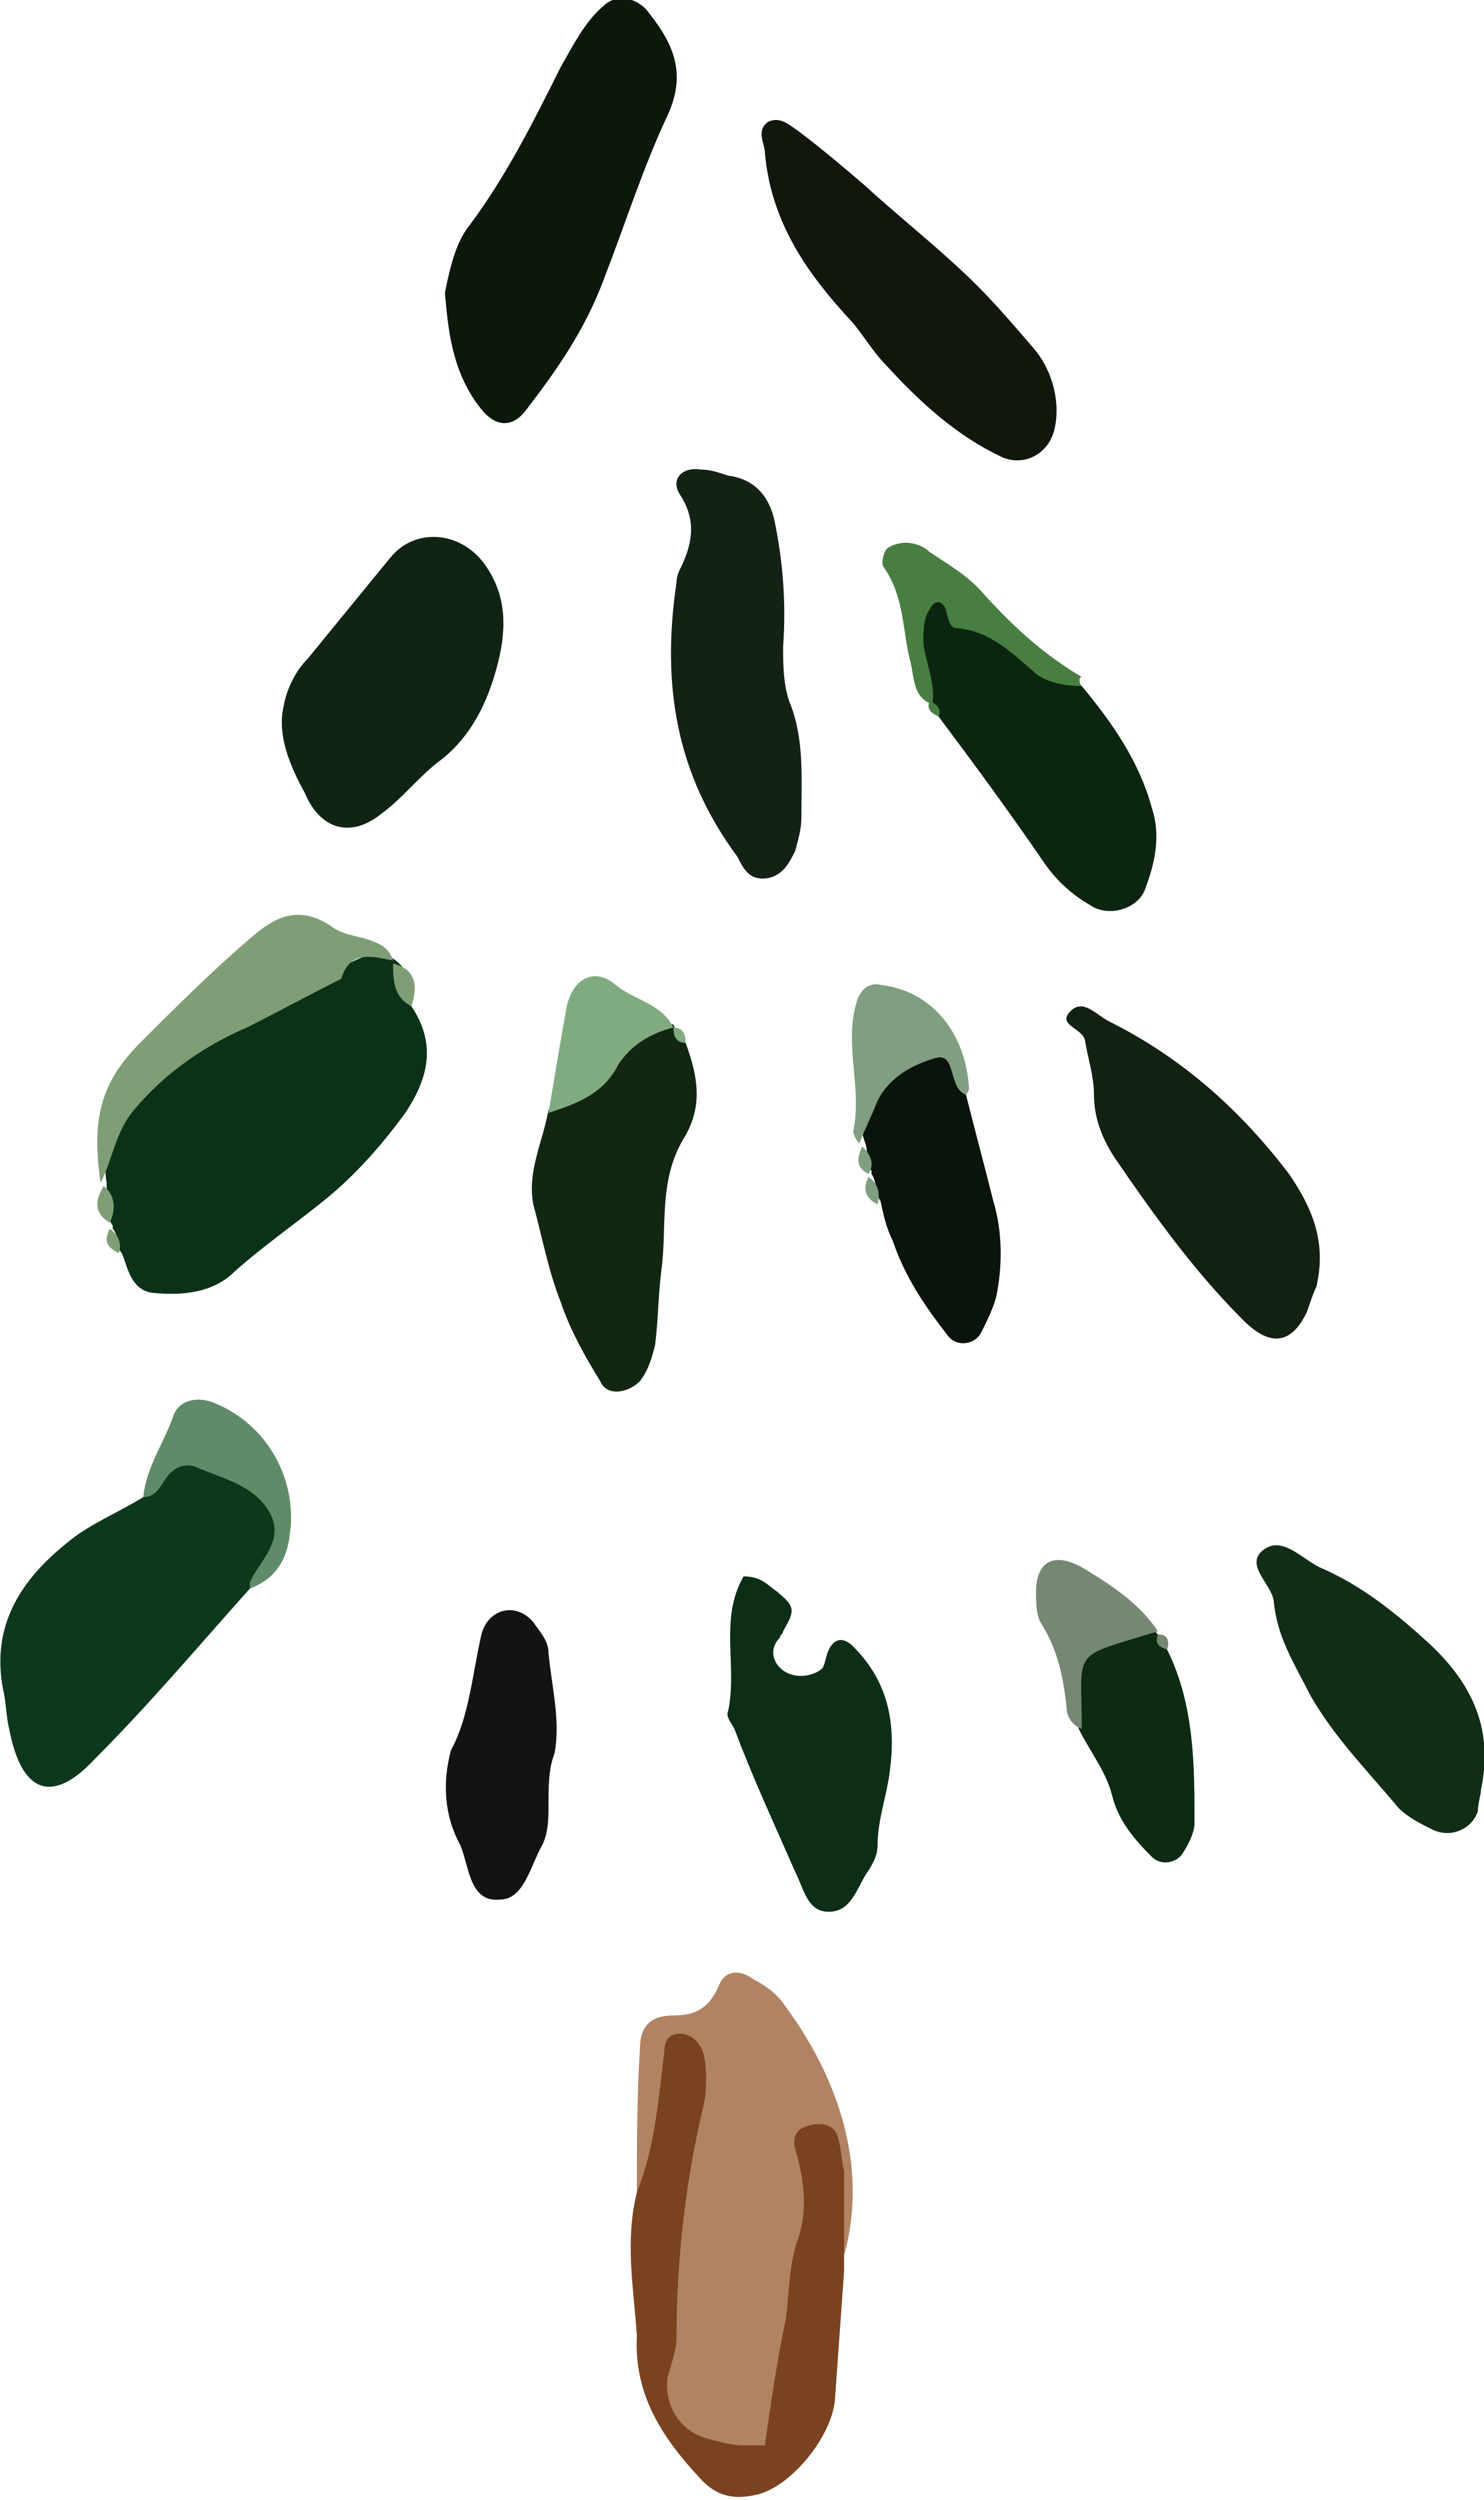 <?xml version="1.0" encoding="utf-8"?>
<!-- Generator: Adobe Illustrator 27.7.0, SVG Export Plug-In . SVG Version: 6.00 Build 0)  -->
<svg version="1.1" id="レイヤー_1" xmlns="http://www.w3.org/2000/svg" xmlns:xlink="http://www.w3.org/1999/xlink" x="0px"
	 y="0px" viewBox="0 0 48.7 82" style="enable-background:new 0 0 48.7 82;" xml:space="preserve">
<style type="text/css">
	.ドロップシャドウ{fill:none;}
	.光彩_x0020_外側_x0020_5_x0020_pt{fill:none;}
	.青のネオン{fill:none;stroke:#8AACDA;stroke-width:7;stroke-linecap:round;stroke-linejoin:round;}
	.クロムハイライト{fill:url(#SVGID_1_);stroke:#FFFFFF;stroke-width:0.363;stroke-miterlimit:1;}
	.ジャイブ_GS{fill:#FFDD00;}
	.Alyssa_GS{fill:#A6D0E4;}
	.st0{fill-rule:evenodd;clip-rule:evenodd;fill:#0B3118;}
	.st1{fill-rule:evenodd;clip-rule:evenodd;fill:#B18362;}
	.st2{fill-rule:evenodd;clip-rule:evenodd;fill:#0C180B;}
	.st3{fill-rule:evenodd;clip-rule:evenodd;fill:#0E381D;}
	.st4{fill-rule:evenodd;clip-rule:evenodd;fill:#102414;}
	.st5{fill-rule:evenodd;clip-rule:evenodd;fill:#10180E;}
	.st6{fill-rule:evenodd;clip-rule:evenodd;fill:#132215;}
	.st7{fill-rule:evenodd;clip-rule:evenodd;fill:#7B4220;}
	.st8{fill-rule:evenodd;clip-rule:evenodd;fill:#132112;}
	.st9{fill-rule:evenodd;clip-rule:evenodd;fill:#112711;}
	.st10{fill-rule:evenodd;clip-rule:evenodd;fill:#0C2510;}
	.st11{fill-rule:evenodd;clip-rule:evenodd;fill:#112D15;}
	.st12{fill-rule:evenodd;clip-rule:evenodd;fill:#0C2E16;}
	.st13{fill-rule:evenodd;clip-rule:evenodd;fill:#0A140A;}
	.st14{fill-rule:evenodd;clip-rule:evenodd;fill:#121312;}
	.st15{fill-rule:evenodd;clip-rule:evenodd;fill:#809E76;}
	.st16{fill-rule:evenodd;clip-rule:evenodd;fill:#0D2A13;}
	.st17{fill-rule:evenodd;clip-rule:evenodd;fill:#608B68;}
	.st18{fill-rule:evenodd;clip-rule:evenodd;fill:#80AB80;}
	.st19{fill-rule:evenodd;clip-rule:evenodd;fill:#809E80;}
	.st20{fill-rule:evenodd;clip-rule:evenodd;fill:#487E42;}
	.st21{fill-rule:evenodd;clip-rule:evenodd;fill:#748872;}
</style>
<linearGradient id="SVGID_1_" gradientUnits="userSpaceOnUse" x1="24.355" y1="0" x2="24.355" y2="-1">
	<stop  offset="0" style="stop-color:#656565"/>
	<stop  offset="0.618" style="stop-color:#1B1B1B"/>
	<stop  offset="0.629" style="stop-color:#545454"/>
	<stop  offset="0.983" style="stop-color:#3E3E3E"/>
</linearGradient>
<g>
	<path class="st0" d="M13.5,33c0.8,1.2,0.6,2.3-0.2,3.5c-0.8,1.1-1.7,2.1-2.7,2.9c-1,0.8-2,1.5-2.9,2.3c-0.7,0.7-1.7,0.8-2.7,0.7
		c-0.7-0.1-0.8-0.8-1-1.3c-0.2-0.2-0.1-0.6-0.3-0.8l0-0.1c-0.3-0.4,0.1-0.9-0.2-1.2l0-0.2c-0.2-1.2,0.3-2.2,1-3
		c2.1-2.2,4.9-3.3,7.6-4.5c0.3-0.1,0.7,0,1,0.3l0.1,0.1C13.2,32,13.4,32.5,13.5,33z"/>
	<path class="st1" d="M20.9,71.9c0-1.6,0-3.1,0.1-4.7c0-0.7,0.3-1.1,1.1-1.1c0.8,0,1.2-0.3,1.5-1c0.2-0.5,0.7-0.5,1.1-0.2
		c0.4,0.2,0.8,0.5,1,0.8c1.8,2.4,3,5.6,1.8,8.9c-1-0.9-0.5-2.1-0.7-3.1c-0.3,2.3-0.4,4.5-0.9,6.8c-0.2,1.2-0.1,2.7-2.1,2.4
		c-1.5-0.2-2.5-1.5-2.5-3.2c0.1-3,0.6-5.9,1-8.9C21.7,69.6,22.5,71.3,20.9,71.9z"/>
	<path class="st2" d="M14.6,9.6c0.2-1,0.4-1.7,0.8-2.2c1.2-1.6,2.1-3.4,3-5.2c0.4-0.7,0.8-1.5,1.4-2c0.4-0.4,1-0.3,1.4,0.1
		c0.8,1,1.4,2,0.7,3.5c-0.8,1.7-1.4,3.6-2.1,5.4c-0.6,1.6-1.5,2.9-2.5,4.2c-0.5,0.7-1.1,0.6-1.6-0.1C14.8,12.1,14.7,10.7,14.6,9.6z"
		/>
	<path class="st3" d="M8.2,52.1c-1.7,1.9-3.3,3.8-5.1,5.6c-1.4,1.5-2.4,1.1-2.8-1c-0.1-0.4-0.1-0.9-0.2-1.3
		c-0.4-2.1,0.6-3.6,2.1-4.8c0.7-0.6,1.7-1,2.5-1.5c1.2-1.6,2.2-1.8,3.6-0.8C9.6,49.3,9.5,50.2,8.2,52.1z"/>
	<path class="st4" d="M9.3,23.2c0.1-0.6,0.4-1.2,0.8-1.6c0.9-1.1,1.8-2.2,2.7-3.3c0.8-1,2.3-0.9,3.1,0.2c0.8,1.1,0.7,2.3,0.4,3.4
		c-0.3,1.1-0.8,2.2-1.8,3c-0.7,0.5-1.3,1.3-2,1.8c-1,0.8-2,0.5-2.5-0.7C9.5,25.1,9.1,24.1,9.3,23.2z"/>
	<path class="st5" d="M34.6,14.1c-0.2,0.8-1,1.2-1.7,0.9c-1.5-0.7-2.7-1.8-3.8-3c-0.4-0.4-0.7-0.9-1.1-1.4C26.5,9,25.3,7.3,25.1,5
		c0-0.3-0.3-0.7,0.1-1c0.4-0.2,0.7,0.1,1,0.3c0.8,0.6,1.5,1.2,2.2,1.8c1.2,1.1,2.5,2.1,3.7,3.3c0.6,0.6,1.2,1.3,1.8,2
		C34.6,12.2,34.8,13.3,34.6,14.1z"/>
	<path class="st6" d="M22.2,19.1c0,0,0-0.2,0.1-0.4c0.4-0.8,0.6-1.6,0-2.5c-0.3-0.5,0.1-0.9,0.7-0.8c0.3,0,0.6,0.1,0.9,0.2
		c0.8,0.1,1.3,0.6,1.5,1.4c0.3,1.4,0.4,2.8,0.3,4.2c0,0.6,0,1.2,0.2,1.8c0.5,1.2,0.4,2.5,0.4,3.8c0,0.4-0.1,0.7-0.2,1.1
		c-0.2,0.4-0.4,0.8-0.9,0.9c-0.6,0.1-0.8-0.3-1-0.7C22.2,25.4,21.7,22.5,22.2,19.1z"/>
	<path class="st7" d="M20.9,71.9c0.6-1.5,0.7-3,0.9-4.6c0-0.3,0.1-0.6,0.5-0.6c0.4,0,0.7,0.3,0.8,0.7c0.1,0.5,0.1,1.1,0,1.6
		c-0.6,2.5-0.9,5.1-0.9,7.7c0,0.4-0.2,0.9-0.3,1.3c-0.1,1,0.5,1.8,1.4,2c0.4,0.1,0.7,0.2,1.1,0.2c0.2,0,0.4,0,0.7,0
		c0.2-1.4,0.4-2.8,0.7-4.2c0.1-0.9,0.1-1.8,0.4-2.6c0.3-0.9,0.2-1.9-0.1-2.9c-0.1-0.4,0-0.7,0.5-0.8c0.4-0.1,0.8,0,0.9,0.4
		c0.1,0.3,0.1,0.7,0.2,1.1c0,1.1,0,2.2,0,3.3c-0.1,1.4-0.2,2.8-0.3,4.2c-0.1,1.2-1.4,2.8-2.5,3.1c-0.8,0.2-1.4,0.1-2-0.6
		c-1.2-1.3-2.1-2.7-2-4.6C20.8,75.1,20.5,73.5,20.9,71.9z"/>
	<path class="st8" d="M43.2,42.2c-0.1,0.2-0.2,0.5-0.3,0.8c-0.6,1.3-1.4,1-2.1,0.3c-1.6-1.6-2.9-3.4-4.2-5.3
		c-0.4-0.6-0.7-1.3-0.7-2.1c0-0.6-0.2-1.2-0.3-1.8c-0.1-0.4-1-0.5-0.4-1c0.4-0.3,0.8,0.2,1.2,0.4c2.4,1.2,4.3,2.9,5.9,5
		C43.2,39.8,43.5,40.9,43.2,42.2z"/>
	<path class="st9" d="M22.5,34.2c0.4,1.1,0.6,2.1-0.1,3.2c-0.8,1.4-0.5,2.9-0.7,4.3c-0.1,0.8-0.1,1.6-0.2,2.4
		c-0.1,0.4-0.2,0.8-0.5,1.2c-0.4,0.4-1.1,0.5-1.3,0c-0.5-0.8-1-1.7-1.3-2.6c-0.4-1-0.6-2.1-0.9-3.2c-0.2-1.1,0.3-2,0.5-3.1
		c1.4-0.8,1.9-3.1,4.1-2.8l0,0C22.2,33.9,22.4,34,22.5,34.2z"/>
	<path class="st10" d="M35.5,22.5c1,1.2,1.9,2.5,2.3,4c0.3,0.9,0.1,1.8-0.2,2.6c-0.2,0.7-1.2,1-1.8,0.6c-0.7-0.4-1.2-0.9-1.6-1.5
		c-1.1-1.6-2.2-3.1-3.4-4.7c-0.1-0.2-0.2-0.4-0.3-0.5l0,0c-0.3-1.1-1.3-2.4-0.2-3.3c1-0.7,1.9,0.8,2.9,1.2
		C34,21.3,34.5,22.2,35.5,22.5z"/>
	<path class="st11" d="M48.6,58.7c0,0.2-0.1,0.4-0.1,0.7C48.3,60,47.6,60.3,47,60c-0.4-0.2-0.8-0.4-1.1-0.7c-1-1.2-2.1-2.3-2.9-3.7
		c-0.5-1-1.1-1.9-1.2-3.1c-0.1-0.6-1-1.2-0.3-1.7c0.6-0.4,1.2,0.3,1.8,0.6c1.4,0.6,2.5,1.5,3.6,2.5C48.4,55.3,49,56.8,48.6,58.7z"/>
	<path class="st12" d="M24.4,51.7c0.6,0,0.8,0.3,1.1,0.5c0.6,0.5,0.6,0.6,0.2,1.3c0,0.1-0.1,0.1-0.1,0.2c-0.3,0.3-0.3,0.7,0,1
		c0.4,0.4,1.1,0.3,1.4,0c0.1-0.2,0.1-0.4,0.2-0.6c0.2-0.4,0.5-0.4,0.8-0.1c1.2,1.2,1.4,2.6,1.2,4.1c-0.1,0.8-0.4,1.6-0.4,2.4
		c0,0.4-0.2,0.7-0.4,1c-0.3,0.5-0.5,1.2-1.2,1.2c-0.7,0-0.8-0.7-1.1-1.3c-0.7-1.6-1.4-3.1-2-4.7c-0.1-0.2-0.3-0.4-0.2-0.6
		C24.2,54.6,23.6,53.1,24.4,51.7z"/>
	<path class="st13" d="M31.7,35.9c0.3,1.2,0.6,2.3,0.9,3.5c0.3,1,0.3,2.1,0.1,3.1c-0.1,0.4-0.3,0.8-0.5,1.2
		c-0.2,0.4-0.8,0.5-1.1,0.1c-0.7-0.9-1.4-1.9-1.8-3.1c-0.2-0.4-0.3-0.8-0.4-1.3c-0.2-0.3-0.1-0.6-0.3-0.9l0-0.1
		c-0.2-0.3-0.1-0.6-0.2-0.9l0,0c-0.4-1,0.2-1.7,0.8-2.4C30.2,33.8,31.1,34.1,31.7,35.9z"/>
	<path class="st14" d="M14.8,57.4c0.6-1.1,0.7-2.5,1-3.8c0.2-0.8,1.1-1.1,1.7-0.4c0.2,0.3,0.5,0.6,0.5,1c0.1,1.1,0.4,2.2,0.2,3.3
		C18,58,18,58.6,18,59.2c0,0.4,0,0.9-0.2,1.3c-0.4,0.7-0.6,1.8-1.4,1.8c-1,0.1-1-1.1-1.3-1.8C14.6,59.6,14.5,58.5,14.8,57.4z"/>
	<path class="st15" d="M12.9,31.5c-0.6-0.1-1.4-0.4-1.7,0.6c-1,0.5-2.1,1.1-3.1,1.6c-1.4,0.6-2.7,1.5-3.7,2.7
		c-0.6,0.7-0.7,1.6-1.1,2.4c-0.3-2.1,0-3.3,1.3-4.6C5.8,33,7,31.8,8.3,30.7c0.8-0.7,1.6-1,2.6-0.3c0.4,0.3,1,0.3,1.4,0.5
		C12.6,31,12.8,31.2,12.9,31.5z"/>
	<path class="st16" d="M38.3,54.1c0.9,1.8,0.9,3.8,0.9,5.7c0,0.3-0.2,0.7-0.4,1c-0.2,0.3-0.7,0.4-1,0.1c-0.6-0.6-1.1-1.2-1.3-2
		c-0.2-0.8-0.7-1.4-1.1-2.2c-0.7-2.9,0-3.7,2.5-3.2l0,0C38.1,53.7,38.2,53.9,38.3,54.1z"/>
	<path class="st17" d="M8.2,52.1c0-0.1,0-0.1,0-0.2c0.3-0.7,1.1-1.3,0.7-2.2c-0.5-1-1.6-1.2-2.5-1.6c-0.3-0.1-0.6,0-0.8,0.2
		c-0.3,0.3-0.4,0.8-0.9,0.8c0.1-1,0.7-1.8,1-2.7c0.2-0.5,0.8-0.6,1.3-0.4c1.8,0.7,2.8,2.6,2.5,4.4C9.4,51.2,9,51.8,8.2,52.1z"/>
	<path class="st18" d="M22.1,33.7c-0.8,0.2-1.4,0.6-1.8,1.2c-0.5,1-1.4,1.3-2.3,1.6c0.2-1.2,0.4-2.4,0.6-3.5
		c0.2-0.9,0.9-1.3,1.6-0.7C20.8,32.8,21.7,32.9,22.1,33.7z"/>
	<path class="st19" d="M31.7,35.9c-0.6-0.2-0.3-1.4-1-1.2c-0.7,0.2-1.5,0.6-1.9,1.4c-0.2,0.5-0.4,0.9-0.6,1.4
		c-0.1-0.1-0.2-0.3-0.2-0.4c0.3-1.4-0.3-2.8,0.1-4.2c0.1-0.4,0.4-0.7,0.8-0.6c1.7,0.2,2.8,1.6,2.9,3.4
		C31.8,35.8,31.7,35.9,31.7,35.9z"/>
	<path class="st20" d="M35.5,22.5c-0.5,0-1.1-0.1-1.5-0.4c-0.8-0.7-1.5-1.4-2.6-1.5c-0.3,0-0.3-0.5-0.4-0.7
		c-0.2-0.3-0.4-0.1-0.5,0.1c-0.2,0.3-0.2,0.7-0.2,1.1c0.1,0.7,0.4,1.3,0.3,2c-0.6-0.2-0.6-0.8-0.7-1.3c-0.3-1.1-0.2-2.2-0.9-3.2
		c-0.1-0.1,0-0.5,0.1-0.6c0.1-0.1,0.4-0.2,0.6-0.2c0.3,0,0.6,0.1,0.8,0.3c0.6,0.4,1.3,0.8,1.8,1.4c1,1.1,2,2,3.2,2.7
		C35.4,22.2,35.4,22.4,35.5,22.5z"/>
	<path class="st21" d="M38,53.5c-2.9,0.9-2.5,0.5-2.5,3.2c-0.3-0.1-0.5-0.4-0.5-0.7c-0.1-1-0.3-1.9-0.8-2.7
		c-0.2-0.3-0.2-0.7-0.2-1.1c0-1,0.6-1.3,1.5-0.8C36.5,52,37.4,52.6,38,53.5z"/>
	<path class="st15" d="M13.5,33c-0.6-0.3-0.6-0.9-0.6-1.4C13.7,31.8,13.7,32.4,13.5,33z"/>
	<path class="st15" d="M3.4,38.9c0.4,0.3,0.4,0.8,0.2,1.2C3.1,39.8,3.1,39.4,3.4,38.9z"/>
	<path class="st19" d="M28.3,37.6c0.3,0.3,0.4,0.6,0.2,0.9C28.1,38.3,28.1,38,28.3,37.6z"/>
	<path class="st19" d="M28.5,38.6c0.3,0.2,0.4,0.5,0.3,0.9C28.4,39.3,28.3,39,28.5,38.6z"/>
	<path class="st15" d="M3.6,40.3c0.3,0.2,0.4,0.5,0.3,0.8C3.5,40.9,3.4,40.7,3.6,40.3z"/>
	<path class="st20" d="M30.5,23c0.3,0.1,0.4,0.3,0.3,0.5C30.6,23.4,30.4,23.3,30.5,23z"/>
	<path class="st21" d="M38.3,54.1C38,54,37.9,53.9,38,53.6C38.3,53.6,38.4,53.8,38.3,54.1z"/>
	<path class="st18" d="M22.5,34.2c-0.3,0-0.4-0.2-0.4-0.5C22.4,33.7,22.5,33.9,22.5,34.2z"/>
</g>
</svg>

